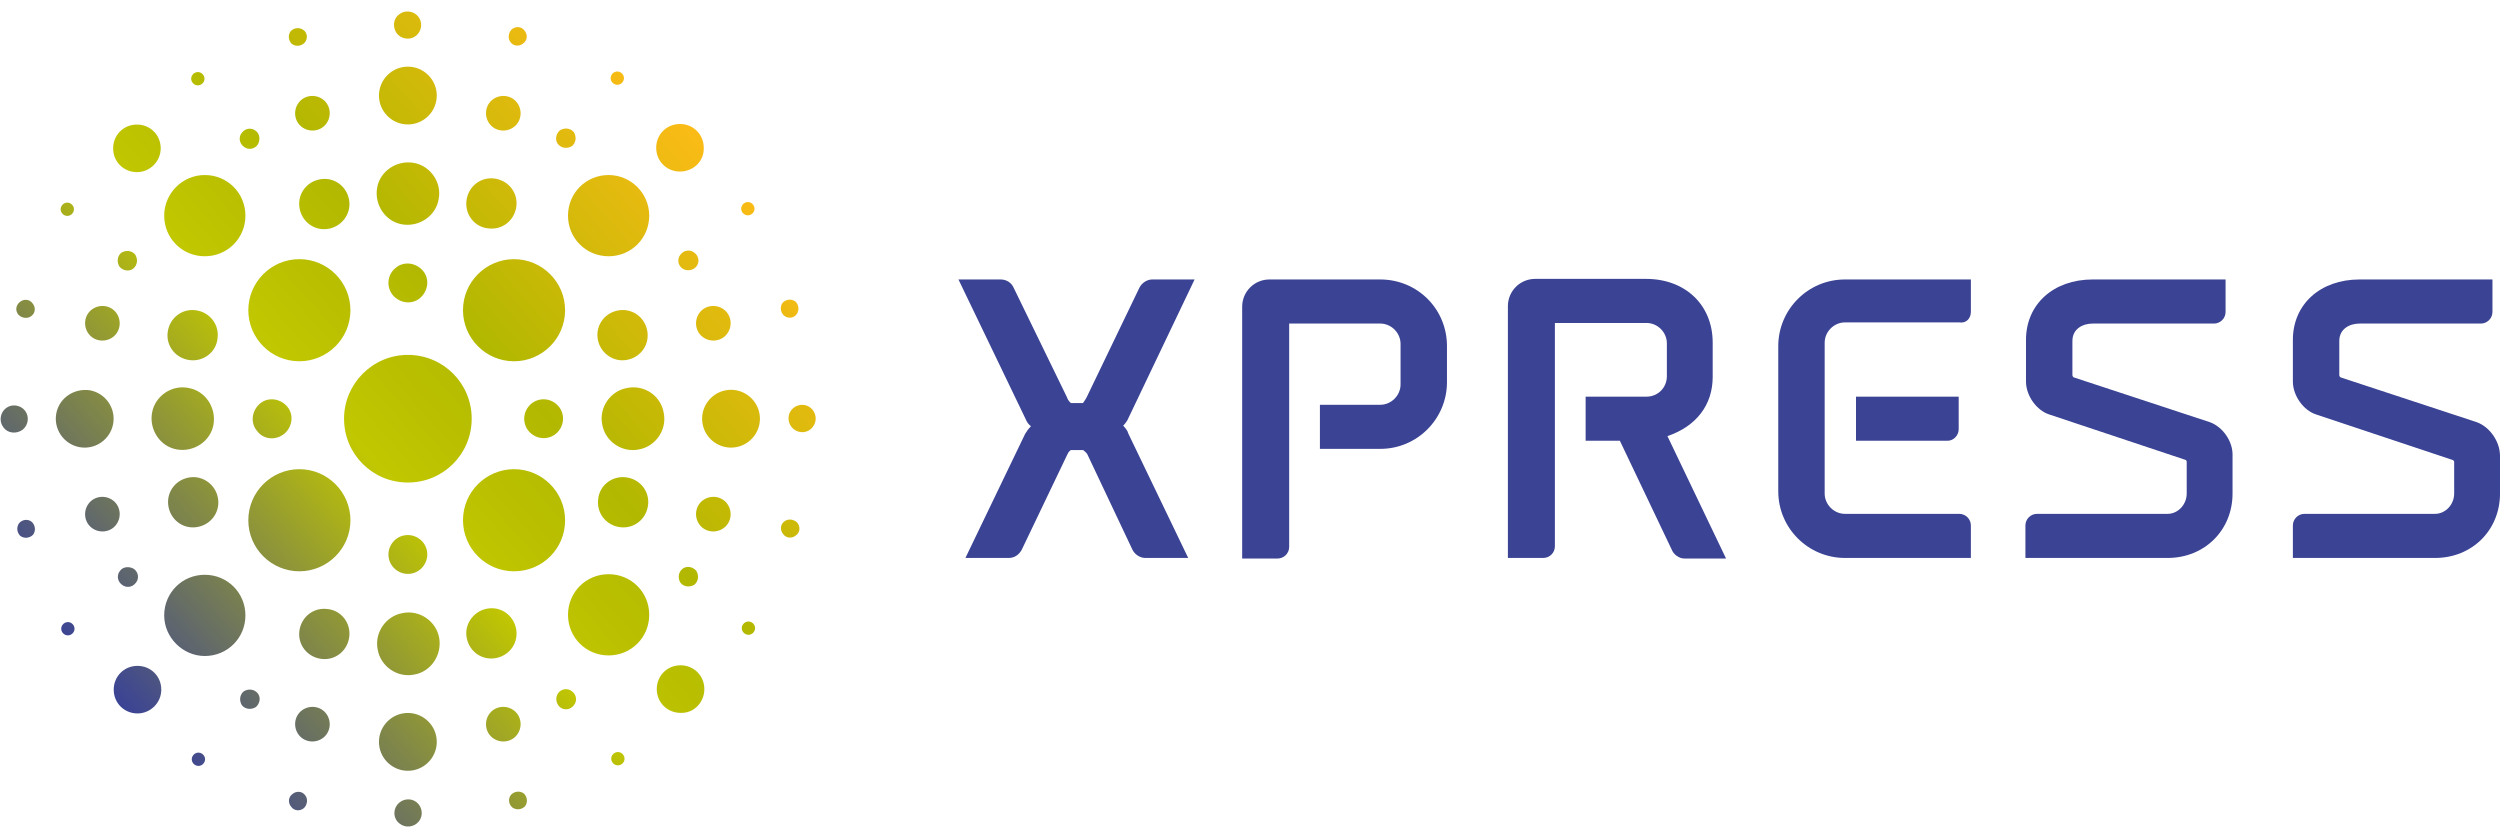 <?xml version="1.0" encoding="utf-8"?>
<!-- Generator: Adobe Illustrator 17.0.0, SVG Export Plug-In . SVG Version: 6.00 Build 0)  -->
<!DOCTYPE svg PUBLIC "-//W3C//DTD SVG 1.1//EN" "http://www.w3.org/Graphics/SVG/1.1/DTD/svg11.dtd">
<svg version="1.1" id="Layer_1" xmlns="http://www.w3.org/2000/svg" xmlns:xlink="http://www.w3.org/1999/xlink" x="0px" y="0px"
	 width="612px" height="204px" viewBox="0 293.5 612 204" enable-background="new 0 293.5 612 204" xml:space="preserve">
<g>
	<g>
		<path fill="#3B4394" d="M292.436,361.913h-10.368c-1.278,0-2.557,0.852-3.125,1.988l-12.925,26.843
			c-0.426,0.852-0.994,1.42-0.852,1.42h-2.983c-0.284-0.142-0.852-0.852-0.994-1.42l-13.067-26.843
			c-0.568-1.278-1.846-1.988-3.125-1.988h-10.368l16.475,34.229c0.284,0.71,0.71,1.278,1.278,1.704
			c-0.568,0.568-0.994,1.136-1.42,1.846l-14.629,30.394h10.652c1.278,0,2.414-0.71,3.125-1.988l11.22-23.435
			c0.142-0.426,0.71-0.994,0.852-0.994h2.983c0.142,0.142,0.71,0.568,0.994,0.994l11.078,23.435
			c0.568,1.136,1.846,1.988,3.125,1.988h10.51l-14.771-30.678v-0.142c-0.284-0.568-0.71-1.136-1.136-1.562
			c0.426-0.426,0.71-0.852,0.994-1.278L292.436,361.913z"/>
		<path fill="#3B4394" d="M540.986,396.852l-33.235-10.936c-0.142,0-0.426-0.284-0.426-0.568v-8.38c0-2.983,2.557-4.261,4.971-4.261
			h29.684c1.562,0,2.841-1.278,2.841-2.841v-7.954h-32.524c-9.658,0-16.333,6.107-16.333,14.771v10.226
			c0,3.409,2.556,7.101,5.823,8.096l33.235,11.078c0.142,0,0.284,0.284,0.284,0.426v7.812c0,2.699-2.13,4.971-4.687,4.971h-31.956
			c-1.562,0-2.841,1.278-2.841,2.841v7.954h34.797c9.09,0,15.907-6.817,15.907-15.765v-9.232
			C546.667,401.539,544.11,397.988,540.986,396.852z"/>
		<path fill="#3B4394" d="M606.319,396.852l-33.235-10.936c-0.142,0-0.426-0.284-0.426-0.568v-8.38c0-2.983,2.557-4.261,4.971-4.261
			h29.684c1.562,0,2.841-1.278,2.841-2.841v-7.954h-32.524c-9.658,0-16.333,6.107-16.333,14.771v10.226
			c0,3.409,2.556,7.101,5.823,8.096l33.235,11.078c0.142,0,0.426,0.284,0.426,0.426v7.812c0,2.699-2.13,4.971-4.687,4.971h-31.956
			c-1.562,0-2.841,1.278-2.841,2.841v7.954h34.797c9.09,0,15.907-6.817,15.907-15.765v-9.232
			C612,401.539,609.444,397.988,606.319,396.852z"/>
		<path fill="#3B4394" d="M337.885,361.913h-27.127c-3.693,0-6.675,2.983-6.675,6.675v61.64h8.664c1.562,0,2.841-1.278,2.841-2.841
			v-54.681h22.298c2.699,0,4.971,2.272,4.971,4.971v9.942c0,2.699-2.272,4.971-4.971,4.971h-14.771v10.794h14.771
			c9.09,0,16.333-7.385,16.333-16.333v-8.522C354.361,369.157,346.975,361.913,337.885,361.913z"/>
		<path fill="#3B4394" d="M408.189,400.261c7.101-2.414,11.078-7.67,11.078-14.487v-8.38c0-9.232-6.675-15.623-16.333-15.623
			h-27.127c-3.693,0-6.675,2.983-6.675,6.675v61.64h8.664c1.562,0,2.841-1.278,2.841-2.841v-54.681h22.44
			c2.699,0,4.971,2.272,4.971,4.971v8.096c0,2.699-2.13,4.971-4.971,4.971h-14.913v10.794h8.38l12.783,26.843
			c0.426,0.994,1.704,1.988,2.983,1.988h10.226L408.189,400.261z"/>
		<g>
			<path fill="#3B4394" d="M479.488,398.556v-7.954h-25.139v10.794h22.44C478.209,401.397,479.488,400.119,479.488,398.556z"/>
			<path fill="#3B4394" d="M482.47,369.867v-7.954h-30.82c-9.09,0-16.333,7.385-16.333,16.333v35.507
				c0,9.09,7.385,16.333,16.333,16.333h30.82v-7.954c0-1.562-1.278-2.841-2.841-2.841h-27.98c-2.699,0-4.971-2.272-4.971-4.971
				v-36.927c0-2.699,2.272-4.971,4.971-4.971h27.98C481.334,372.707,482.47,371.429,482.47,369.867z"/>
		</g>
	</g>
	<g>
		
			<linearGradient id="SVGID_1_" gradientUnits="userSpaceOnUse" x1="50.877" y1="444.382" x2="149.992" y2="543.497" gradientTransform="matrix(1.418 0.085 0.085 -1.418 -84.057 1087.799)">
			<stop  offset="0" style="stop-color:#3B4395"/>
			<stop  offset="0.43" style="stop-color:#C1C700"/>
			<stop  offset="0.63" style="stop-color:#B2B800"/>
			<stop  offset="1" style="stop-color:#FBBB16"/>
		</linearGradient>
		<path fill="url(#SVGID_1_)" d="M99.846,380.377c8.664,0,15.623,6.959,15.623,15.623s-6.959,15.623-15.623,15.623
			S84.223,404.664,84.223,396C84.223,387.478,91.182,380.377,99.846,380.377z M60.788,369.441c0,6.817,5.539,12.498,12.498,12.498
			c6.817,0,12.498-5.539,12.498-12.498c0-6.817-5.539-12.499-12.498-12.499C66.327,356.942,60.788,362.623,60.788,369.441z
			 M40.194,346.29c0,5.539,4.403,9.942,9.942,9.942s9.942-4.403,9.942-9.942c0-5.539-4.403-9.942-9.942-9.942
			S40.194,340.893,40.194,346.29z M39.342,329.815c0-3.267-2.557-5.823-5.823-5.823s-5.823,2.557-5.823,5.823
			c0,3.267,2.557,5.823,5.823,5.823S39.342,332.939,39.342,329.815z M39.484,462.327c0-3.267-2.557-5.823-5.823-5.823
			c-3.267,0-5.823,2.557-5.823,5.823c0,3.267,2.557,5.823,5.823,5.823C36.785,468.15,39.484,465.594,39.484,462.327z
			 M172.28,329.673c0-3.267-2.557-5.823-5.823-5.823c-3.267,0-5.823,2.557-5.823,5.823c0,3.267,2.557,5.823,5.823,5.823
			S172.422,332.939,172.28,329.673z M172.422,462.185c0-3.267-2.557-5.823-5.823-5.823c-3.267,0-5.823,2.557-5.823,5.823
			c0,3.267,2.557,5.823,5.823,5.823C169.866,468.15,172.422,465.452,172.422,462.185z M73.287,433.353
			c6.817,0,12.498-5.539,12.498-12.498c0-6.817-5.539-12.499-12.498-12.499c-6.817,0-12.498,5.539-12.498,12.499
			C60.788,427.814,66.469,433.353,73.287,433.353z M50.136,454.09c5.539,0,9.942-4.403,9.942-9.942c0-5.539-4.403-9.942-9.942-9.942
			s-9.942,4.403-9.942,9.942C40.194,449.545,44.739,454.09,50.136,454.09z M125.837,356.942c-6.817,0-12.498,5.539-12.498,12.499
			c0,6.817,5.539,12.498,12.498,12.498c6.817,0,12.498-5.539,12.498-12.498S132.654,356.942,125.837,356.942z M148.988,336.348
			c-5.539,0-9.942,4.403-9.942,9.942c0,5.539,4.403,9.942,9.942,9.942c5.539,0,9.942-4.403,9.942-9.942
			C158.93,340.751,154.385,336.348,148.988,336.348z M138.336,420.855c0-6.817-5.539-12.499-12.498-12.499
			c-6.817,0-12.498,5.539-12.498,12.499c0,6.817,5.539,12.499,12.498,12.499C132.796,433.353,138.336,427.814,138.336,420.855z
			 M158.93,444.006c0-5.539-4.403-9.942-9.942-9.942c-5.539,0-9.942,4.403-9.942,9.942c0,5.539,4.403,9.942,9.942,9.942
			C154.527,453.948,158.93,449.545,158.93,444.006z M69.594,399.693c1.988-1.704,2.414-4.687,0.71-6.675
			c-1.704-1.988-4.687-2.414-6.675-0.71c-1.988,1.704-2.414,4.687-0.71,6.675C64.481,401.113,67.463,401.397,69.594,399.693z
			 M7.67,370.861c0.994-0.71,1.136-2.13,0.284-3.125c-0.71-0.994-2.13-1.136-3.125-0.284s-1.136,2.13-0.284,3.125
			C5.397,371.429,6.817,371.571,7.67,370.861z M27.696,375.974c1.846-1.42,2.13-4.119,0.71-5.965c-1.42-1.846-4.119-2.13-5.965-0.71
			s-2.13,4.119-0.71,5.965S25.849,377.394,27.696,375.974z M5.539,398.699c1.42-1.136,1.704-3.267,0.568-4.687
			s-3.267-1.704-4.687-0.568s-1.704,3.267-0.568,4.687C1.846,399.551,3.977,399.835,5.539,398.699z M53.261,376.258
			c0.426-3.409-1.988-6.391-5.397-6.817c-3.409-0.426-6.391,1.988-6.817,5.397c-0.426,3.409,1.988,6.391,5.397,6.817
			C49.852,382.081,52.977,379.667,53.261,376.258z M17.469,346.006c0.71-0.568,0.852-1.562,0.284-2.272
			c-0.568-0.71-1.562-0.852-2.272-0.284s-0.852,1.562-0.284,2.272S16.759,346.574,17.469,346.006z M32.667,359.215
			c0.994-0.852,1.136-2.272,0.426-3.409c-0.852-0.994-2.272-1.136-3.409-0.426c-0.994,0.852-1.136,2.272-0.426,3.409
			C30.11,359.783,31.672,360.067,32.667,359.215z M37.211,394.58c-0.71,4.119,1.988,8.238,6.107,8.948s8.238-1.988,8.948-6.107
			c0.71-4.119-1.988-8.238-6.107-8.948C42.04,387.62,37.922,390.461,37.211,394.58z M13.777,394.722
			c-0.71,3.835,1.846,7.527,5.681,8.238s7.528-1.846,8.238-5.681c0.71-3.835-1.846-7.527-5.681-8.238
			C18.18,388.473,14.487,390.887,13.777,394.722z M4.687,421.565c-0.71,0.994-0.568,2.272,0.284,3.125
			c0.994,0.71,2.272,0.568,3.125-0.284c0.71-0.994,0.568-2.272-0.284-3.125C6.817,420.429,5.397,420.713,4.687,421.565z
			 M21.73,416.736c-1.42,1.846-1.136,4.545,0.71,5.965c1.846,1.42,4.545,1.136,5.965-0.71c1.42-1.846,1.136-4.545-0.71-5.965
			C25.849,414.606,23.151,414.89,21.73,416.736z M46.585,410.345c-3.409,0.426-5.823,3.409-5.397,6.817
			c0.426,3.409,3.409,5.823,6.817,5.397c3.409-0.426,5.823-3.409,5.397-6.817C52.977,412.333,49.852,409.919,46.585,410.345z
			 M15.339,446.42c-0.568,0.71-0.426,1.704,0.284,2.272s1.704,0.426,2.272-0.284s0.426-1.704-0.284-2.272
			C16.901,445.568,15.907,445.71,15.339,446.42z M29.4,433.211c-0.852,0.994-0.71,2.556,0.426,3.409
			c0.994,0.852,2.557,0.71,3.409-0.426c0.852-0.994,0.71-2.557-0.426-3.409C31.672,432.075,30.11,432.217,29.4,433.211z
			 M136.773,398.983c1.704-2.13,1.278-5.113-0.71-6.675c-2.13-1.704-5.113-1.278-6.675,0.71c-1.704,2.13-1.278,5.113,0.71,6.675
			C132.228,401.397,135.211,400.971,136.773,398.983z M195.005,370.435c0.71-0.994,0.568-2.272-0.284-3.125
			c-0.994-0.71-2.272-0.568-3.125,0.284c-0.71,0.994-0.568,2.272,0.284,3.125C192.874,371.571,194.295,371.429,195.005,370.435z
			 M177.961,375.264c1.42-1.846,1.136-4.545-0.71-5.965s-4.545-1.136-5.965,0.71c-1.42,1.846-1.136,4.545,0.71,5.965
			C173.843,377.394,176.541,377.11,177.961,375.264z M198.982,397.988c1.136-1.42,0.852-3.551-0.568-4.687
			c-1.42-1.136-3.551-0.852-4.687,0.568s-0.852,3.551,0.568,4.687C195.715,399.693,197.845,399.551,198.982,397.988z
			 M153.107,381.655c3.409-0.426,5.823-3.409,5.397-6.817c-0.426-3.409-3.409-5.823-6.817-5.397s-5.823,3.409-5.397,6.817
			C146.715,379.667,149.84,382.081,153.107,381.655z M184.353,345.58c0.568-0.71,0.426-1.704-0.284-2.272s-1.704-0.426-2.272,0.284
			c-0.568,0.71-0.426,1.704,0.284,2.272C182.79,346.432,183.785,346.29,184.353,345.58z M170.434,358.789
			c0.852-0.994,0.71-2.557-0.426-3.409c-0.994-0.852-2.557-0.71-3.409,0.426c-0.852,0.994-0.71,2.557,0.426,3.409
			C168.02,359.925,169.582,359.783,170.434,358.789z M153.533,388.473c-4.119,0.71-6.959,4.829-6.107,8.948
			c0.71,4.119,4.829,6.959,8.948,6.107c4.119-0.71,6.959-4.829,6.107-8.948C161.77,390.319,157.651,387.62,153.533,388.473z
			 M177.677,389.041c-3.835,0.71-6.391,4.403-5.681,8.238c0.71,3.835,4.403,6.391,8.238,5.681c3.835-0.71,6.391-4.403,5.681-8.238
			C185.205,390.887,181.512,388.33,177.677,389.041z M192.022,421.139c-0.994,0.71-1.136,2.13-0.284,3.125
			c0.71,0.994,2.13,1.136,3.125,0.284c0.994-0.71,1.136-2.13,0.284-3.125C194.295,420.571,192.874,420.429,192.022,421.139z
			 M171.996,416.026c-1.846,1.42-2.13,4.119-0.71,5.965c1.42,1.846,4.119,2.13,5.965,0.71c1.846-1.42,2.13-4.119,0.71-5.965
			C176.541,414.89,173.843,414.606,171.996,416.026z M146.431,415.742c-0.426,3.409,1.988,6.391,5.397,6.817
			s6.391-1.988,6.817-5.397c0.426-3.409-1.988-6.391-5.397-6.817C149.84,409.919,146.715,412.333,146.431,415.742z M182.222,445.994
			c-0.71,0.568-0.852,1.562-0.284,2.272c0.568,0.71,1.562,0.852,2.272,0.284c0.71-0.568,0.852-1.562,0.284-2.272
			C183.927,445.568,182.932,445.426,182.222,445.994z M167.025,432.785c-0.994,0.852-1.136,2.272-0.426,3.409
			c0.852,0.994,2.272,1.136,3.409,0.426c0.994-0.852,1.136-2.272,0.426-3.409C169.582,432.217,168.02,431.933,167.025,432.785z
			 M96.153,365.748c1.704,1.988,4.687,2.414,6.675,0.71c1.988-1.704,2.414-4.687,0.71-6.675c-1.704-1.988-4.687-2.414-6.675-0.71
			C94.875,360.635,94.449,363.618,96.153,365.748z M124.985,303.824c0.71,0.994,2.13,1.136,3.125,0.284
			c0.994-0.71,1.136-2.13,0.284-3.125c-0.71-0.994-2.13-1.136-3.125-0.284C124.417,301.551,124.275,302.971,124.985,303.824z
			 M119.872,323.85c1.42,1.846,4.119,2.13,5.965,0.71c1.846-1.42,2.13-4.119,0.71-5.965c-1.42-1.846-4.119-2.13-5.965-0.71
			C118.736,319.305,118.452,322.003,119.872,323.85z M97.147,301.693c1.136,1.42,3.267,1.704,4.687,0.568s1.704-3.267,0.568-4.687
			c-1.136-1.42-3.267-1.704-4.687-0.568C96.295,298,96.011,300.131,97.147,301.693z M119.588,349.415
			c3.409,0.426,6.391-1.988,6.817-5.397c0.426-3.409-1.988-6.391-5.397-6.817c-3.409-0.426-6.391,1.988-6.817,5.397
			C113.765,346.006,116.179,349.131,119.588,349.415z M149.84,313.624c0.568,0.71,1.562,0.852,2.272,0.284
			c0.71-0.568,0.852-1.562,0.284-2.272s-1.562-0.852-2.272-0.284S149.272,312.913,149.84,313.624z M136.631,328.821
			c0.852,0.994,2.272,1.136,3.409,0.426c0.994-0.852,1.136-2.272,0.426-3.409c-0.852-0.994-2.272-1.136-3.409-0.426
			C136.063,326.264,135.779,327.826,136.631,328.821z M101.266,333.366c-4.119-0.71-8.238,1.988-8.948,6.107
			c-0.71,4.119,1.988,8.238,6.107,8.948c4.119,0.71,8.238-1.988,8.948-6.107C108.226,338.194,105.385,334.076,101.266,333.366z
			 M101.124,309.931c-3.835-0.71-7.528,1.846-8.238,5.681c-0.71,3.835,1.846,7.527,5.681,8.238c3.835,0.71,7.528-1.846,8.238-5.681
			C107.515,314.334,104.959,310.641,101.124,309.931z M74.281,300.841c-0.994-0.71-2.272-0.568-3.125,0.284
			c-0.71,0.994-0.568,2.272,0.284,3.125c0.994,0.71,2.272,0.568,3.125-0.284C75.417,302.971,75.275,301.551,74.281,300.841z
			 M79.11,317.884c-1.846-1.42-4.545-1.136-5.965,0.71c-1.42,1.846-1.136,4.545,0.71,5.965s4.545,1.136,5.965-0.71
			C81.24,322.003,80.956,319.305,79.11,317.884z M85.501,342.739c-0.426-3.409-3.409-5.823-6.817-5.397
			c-3.409,0.426-5.823,3.409-5.397,6.817c0.426,3.409,3.409,5.823,6.817,5.397S85.927,346.006,85.501,342.739z M49.426,311.493
			c-0.71-0.568-1.704-0.426-2.272,0.284c-0.568,0.71-0.426,1.704,0.284,2.272c0.71,0.568,1.704,0.426,2.272-0.284
			C50.278,313.055,50.136,312.061,49.426,311.493z M62.634,325.554c-0.994-0.852-2.557-0.71-3.409,0.426
			c-0.852,0.994-0.71,2.556,0.426,3.409c0.994,0.852,2.557,0.71,3.409-0.426C63.771,327.826,63.629,326.264,62.634,325.554z
			 M96.863,432.927c2.13,1.704,5.113,1.278,6.675-0.71c1.704-2.13,1.278-5.113-0.71-6.675c-2.13-1.704-5.113-1.278-6.675,0.71
			C94.449,428.382,94.875,431.365,96.863,432.927z M125.411,491.159c0.994,0.71,2.272,0.568,3.125-0.284
			c0.71-0.994,0.568-2.272-0.284-3.125c-0.994-0.71-2.272-0.568-3.125,0.284C124.275,489.029,124.559,490.449,125.411,491.159z
			 M120.582,474.116c1.846,1.42,4.545,1.136,5.965-0.71c1.42-1.846,1.136-4.545-0.71-5.965s-4.545-1.136-5.965,0.71
			C118.452,469.997,118.736,472.695,120.582,474.116z M97.858,495.136c1.42,1.136,3.551,0.852,4.687-0.568s0.852-3.551-0.568-4.687
			c-1.42-1.136-3.551-0.852-4.687,0.568S96.295,494,97.858,495.136z M114.191,449.261c0.426,3.409,3.409,5.823,6.817,5.397
			c3.409-0.426,5.823-3.409,5.397-6.817c-0.426-3.409-3.409-5.823-6.817-5.397S113.765,445.994,114.191,449.261z M150.266,480.507
			c0.71,0.568,1.704,0.426,2.272-0.284c0.568-0.71,0.426-1.704-0.284-2.272c-0.71-0.568-1.704-0.426-2.272,0.284
			C149.414,478.945,149.556,479.939,150.266,480.507z M137.057,466.588c0.994,0.852,2.557,0.71,3.409-0.426
			c0.852-0.994,0.71-2.557-0.426-3.409c-0.994-0.852-2.557-0.71-3.409,0.426C135.921,464.174,136.063,465.736,137.057,466.588z
			 M107.515,449.687c-0.71-4.119-4.829-6.959-8.948-6.107c-4.119,0.71-6.959,4.829-6.107,8.948c0.71,4.119,4.829,6.959,8.948,6.107
			C105.527,457.924,108.226,453.806,107.515,449.687z M106.805,473.832c-0.71-3.835-4.403-6.391-8.238-5.681
			c-3.835,0.71-6.391,4.403-5.681,8.238s4.403,6.391,8.238,5.681S107.515,477.666,106.805,473.832z M74.707,488.176
			c-0.71-0.994-2.13-1.136-3.125-0.284c-0.994,0.71-1.136,2.13-0.284,3.125c0.71,0.994,2.13,1.136,3.125,0.284
			C75.275,490.449,75.417,489.029,74.707,488.176z M79.82,468.15c-1.42-1.846-4.119-2.13-5.965-0.71
			c-1.846,1.42-2.13,4.119-0.71,5.965s4.119,2.13,5.965,0.71C80.956,472.695,81.24,469.997,79.82,468.15z M80.104,442.585
			c-3.409-0.426-6.391,1.988-6.817,5.397c-0.426,3.409,1.988,6.391,5.397,6.817c3.409,0.426,6.391-1.988,6.817-5.397
			C85.927,445.994,83.513,442.869,80.104,442.585z M49.852,478.376c-0.568-0.71-1.562-0.852-2.272-0.284
			c-0.71,0.568-0.852,1.562-0.284,2.272c0.568,0.71,1.562,0.852,2.272,0.284C50.278,480.081,50.42,479.087,49.852,478.376z
			 M63.061,463.179c-0.852-0.994-2.272-1.136-3.409-0.426c-0.994,0.852-1.136,2.272-0.426,3.409
			c0.852,0.994,2.272,1.136,3.409,0.426C63.629,465.736,63.913,464.174,63.061,463.179z"/>
	</g>
</g>
</svg>
